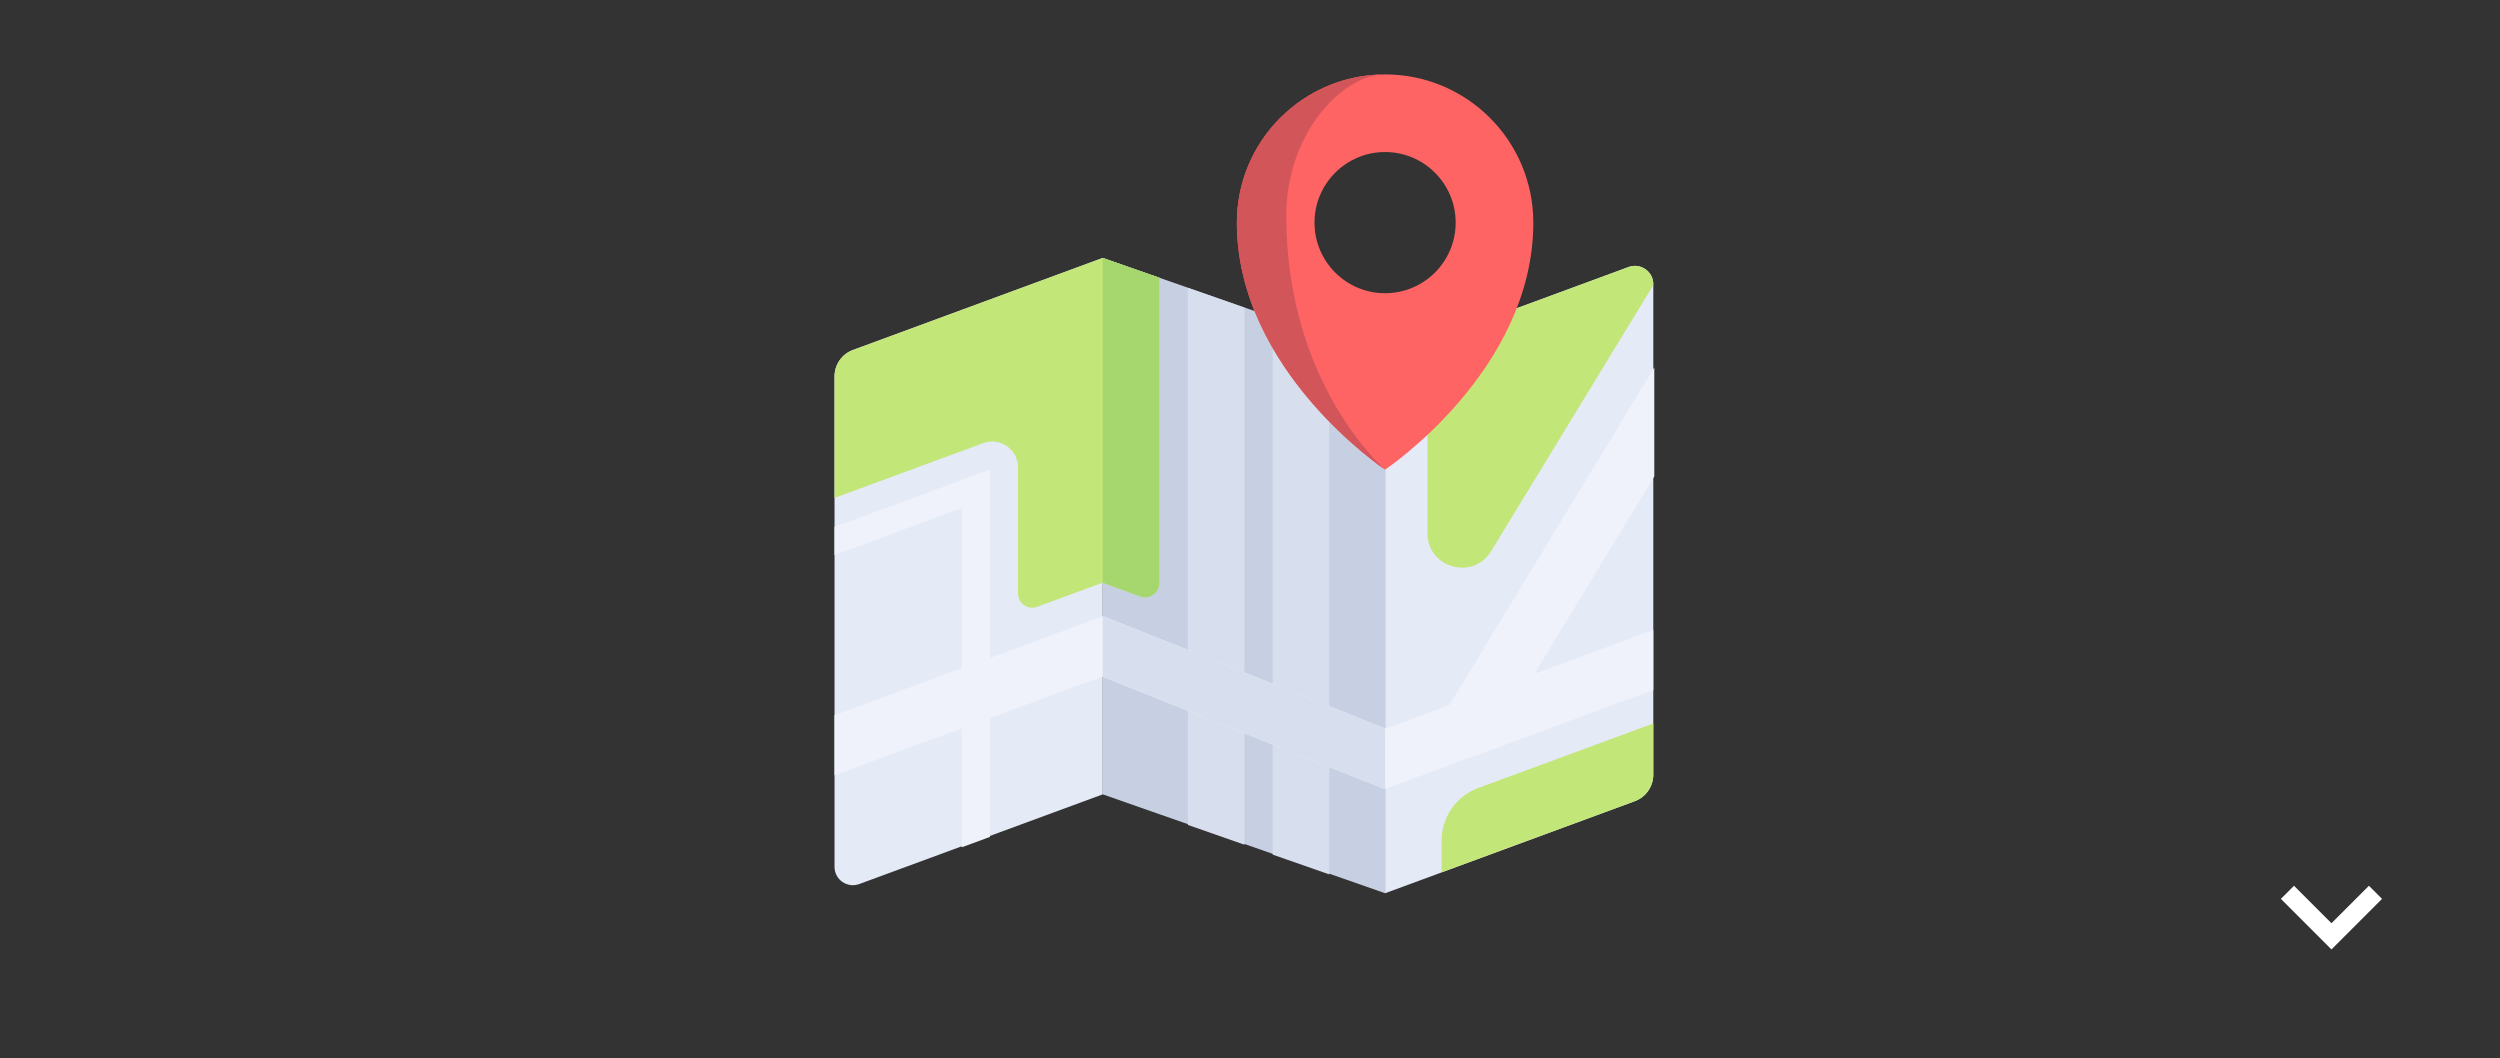 <?xml version="1.0" encoding="utf-8"?>
<svg width="267" height="113" viewBox="0 0 267 113" fill="none" xmlns="http://www.w3.org/2000/svg">
  <rect x="0" y="0" width="267" height="113" fill="#333333" stroke="none"/>
  <path d="M249 101.4L243.6 96L245 94.6L249 98.6L253 94.6L254.4 96L249 101.4Z" fill="white"/>
  <polygon style="fill: rgb(199, 207, 226);" points="147.927 95.397 117.773 84.837 117.773 27.547 147.927 38.097"/>
  <path style="fill: rgb(228, 234, 246);" d="M 147.927 95.397 L 174.6 85.567 C 175.785 85.127 176.573 83.997 176.573 82.737 L 176.573 30.357 C 176.573 28.997 175.215 28.047 173.935 28.517 L 147.927 38.097 L 147.927 95.397 Z"/>
  <path style="fill: rgb(195, 230, 120);" d="M 176.573 30.357 C 176.573 28.997 175.215 28.047 173.935 28.517 L 152.45 36.437 L 152.45 56.947 C 152.45 60.657 157.326 62.027 159.257 58.857 L 176.573 30.447 L 176.573 30.357 Z"/>
  <path style="fill: rgb(228, 234, 246);" d="M 91.764 94.417 L 117.773 84.837 L 117.773 27.547 L 91.1 37.377 C 89.914 37.807 89.127 38.937 89.127 40.207 L 89.127 92.577 C 89.127 93.947 90.485 94.887 91.764 94.417 Z"/>
  <g transform="matrix(0.171, 0, 0, 0.171, 89.126, 7.946)" style="">
    <polygon style="fill:#D7DEED;" points="273.655,487.283 308.966,499.641 308.966,164.193 273.655,151.834 &#9;"/>
    <polygon style="fill:#D7DEED;" points="220.69,468.745 256,481.103 256,145.655 220.69,133.297 &#9;"/>
  </g>
  <polygon style="fill: rgb(239, 242, 250);" points="117.815 65.807 89.127 76.377 89.127 82.797 117.731 72.267 147.885 84.277 176.573 73.707 176.573 67.277 147.969 77.817"/>
  <polygon style="fill: rgb(215, 222, 237);" points="117.773 65.817 117.773 72.277 147.885 84.277 147.927 84.257 147.927 77.797 117.815 65.807"/>
  <g transform="matrix(0.171, 0, 0, 0.171, 89.126, 7.946)" style="">
    <polygon style="fill:#EFF2FA;" points="512,183.036 382.151,396.905 412.332,415.233 512,251.073 &#9;"/>
    <polygon style="fill:#EFF2FA;" points="79.448,482.73 97.103,476.225 97.103,246.801 0,282.577 0,300.138 79.448,270.956 &#9;"/>
  </g>
  <path style="fill: rgb(255, 100, 100);" d="M 147.927 7.947 C 139.184 7.947 132.096 15.037 132.096 23.777 C 132.096 39.607 147.927 50.157 147.927 50.157 C 147.927 50.157 163.758 39.607 163.758 23.777 C 163.758 15.037 156.67 7.947 147.927 7.947 Z M 147.927 31.317 C 143.764 31.317 140.388 27.937 140.388 23.777 C 140.388 19.617 143.764 16.237 147.927 16.237 C 152.09 16.237 155.465 19.617 155.465 23.777 C 155.465 27.937 152.09 31.317 147.927 31.317 Z"/>
  <path style="fill: rgb(210, 85, 90);" d="M 147.927 7.947 C 139.184 7.947 132.096 15.037 132.096 23.777 C 132.096 39.607 147.927 50.157 147.927 50.157 C 147.927 50.157 137.373 41.117 137.373 23.027 C 137.373 14.277 143.347 7.947 147.927 7.947 Z"/>
  <path style="fill: rgb(195, 230, 120);" d="M 123.804 29.657 L 117.773 27.547 L 91.099 37.377 C 89.914 37.807 89.127 38.937 89.127 40.207 L 89.127 53.177 L 105.009 47.327 C 106.813 46.657 108.727 47.997 108.727 49.917 L 108.727 63.397 C 108.727 64.447 109.771 65.167 110.756 64.807 L 117.772 62.227 C 117.772 62.227 119.697 62.937 121.771 63.697 C 122.756 64.057 123.804 63.327 123.804 62.277 L 123.804 29.657 Z"/>
  <path style="fill: rgb(165, 215, 110);" d="M 123.804 62.287 L 123.804 29.657 L 117.773 27.547 L 117.773 62.227 C 117.777 62.227 119.701 62.937 121.773 63.697 C 122.757 64.057 123.804 63.337 123.804 62.287 Z"/>
  <path style="fill: rgb(195, 230, 120);" d="M 153.958 93.167 L 174.6 85.567 C 175.785 85.127 176.573 83.997 176.573 82.737 L 176.573 77.267 L 157.903 84.147 C 155.533 85.017 153.958 87.277 153.958 89.797 L 153.958 93.167 Z"/>
</svg>